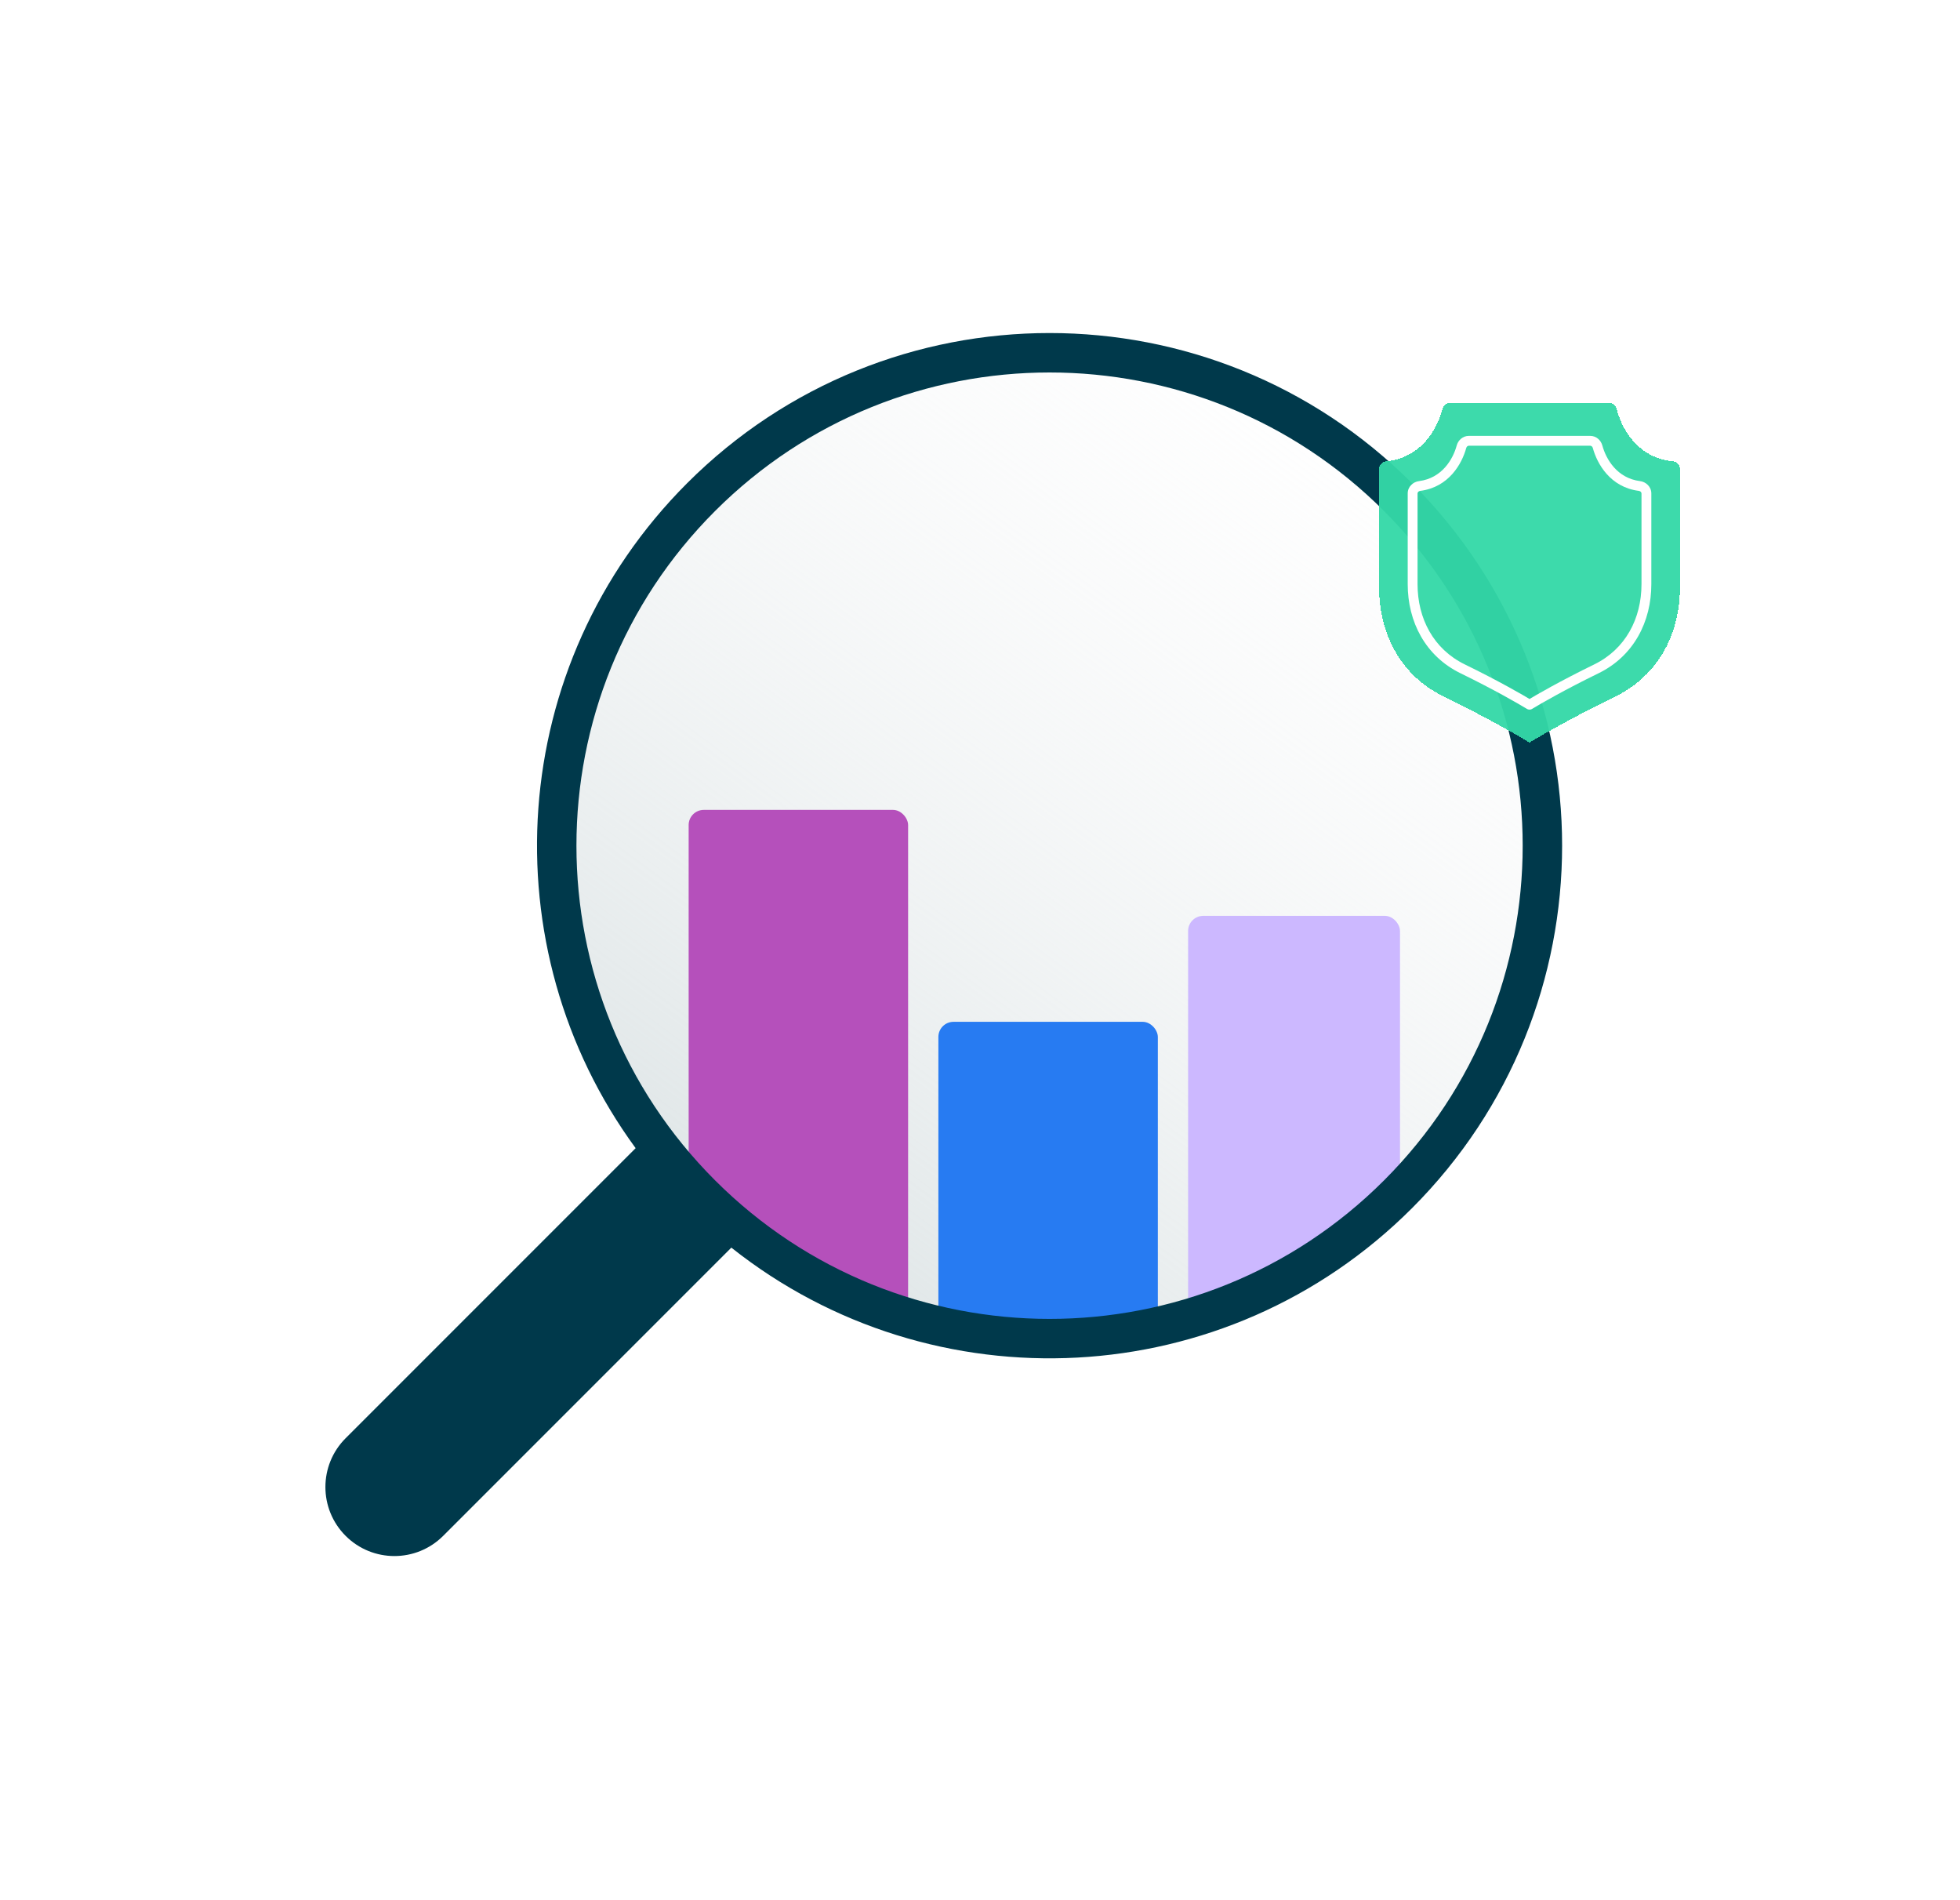 <?xml version="1.0" encoding="UTF-8"?> <svg xmlns="http://www.w3.org/2000/svg" width="259" height="251" viewBox="0 0 259 251" fill="none"><mask id="mask0_2194_157432" style="mask-type:alpha" maskUnits="userSpaceOnUse" x="73" y="47" width="132" height="132"><circle cx="138.556" cy="112.581" r="65.5" fill="#C4C4C4"></circle></mask><g mask="url(#mask0_2194_157432)"><circle cx="143" cy="125" r="107" fill="url(#paint0_linear_2194_157432)"></circle><rect x="91" y="107" width="29" height="91" rx="2" fill="#B550BB"></rect><rect x="124" y="135" width="29" height="53" rx="2" fill="#277BF2"></rect><rect x="157" y="121" width="28" height="67" rx="2" fill="#CCB8FF"></rect></g><path fill-rule="evenodd" clip-rule="evenodd" d="M182.9 155.938C158.485 180.354 118.899 180.354 94.484 155.938C70.068 131.523 70.068 91.937 94.484 67.522C118.899 43.106 158.485 43.106 182.901 67.522C207.316 91.937 207.316 131.523 182.9 155.938ZM96.642 164.833C123.229 185.94 162.003 184.203 186.585 159.622C213.035 133.172 213.035 90.288 186.585 63.838C160.134 37.387 117.25 37.387 90.8 63.838C66.855 87.782 64.587 125.195 83.995 151.692L45.67 190.016C42.11 193.577 42.11 199.35 45.67 202.911C49.231 206.471 55.004 206.471 58.565 202.911L96.642 164.833Z" fill="#00394B"></path><g filter="url(#filter0_d_2194_157432)"><path fill-rule="evenodd" clip-rule="evenodd" d="M186.06 44L182.317 44C181.859 44 181.473 44.337 181.364 44.783C180.733 47.341 178.629 51.254 173.924 51.711C173.417 51.76 173 52.168 173 52.678L173 68.372C173 74.465 175.84 80.004 181.519 82.773C187.195 85.541 191.358 87.94 192.875 88.864C192.875 88.865 192.875 88.865 192.875 88.865L192.875 88.865C192.876 88.866 192.876 88.866 192.876 88.866C192.877 88.865 192.877 88.865 192.877 88.866C192.877 88.866 192.878 88.866 192.878 88.865L192.878 88.865C192.878 88.865 192.878 88.865 192.878 88.864C194.395 87.94 198.558 85.541 204.234 82.773C209.914 80.004 212.753 74.465 212.753 68.372L212.753 52.678C212.753 52.168 212.337 51.76 211.829 51.711C207.125 51.254 205.021 47.341 204.39 44.783C204.28 44.337 203.894 44 203.436 44L199.693 44L186.06 44Z" fill="#34D9A7" fill-opacity="0.95" shape-rendering="crispEdges"></path></g><g filter="url(#filter1_d_2194_157432)"><path d="M187.58 49L187.58 49.65L187.58 49ZM184.051 79.131L184.336 78.547L184.051 79.131ZM201.703 79.131L201.418 78.547L201.703 79.131ZM198.174 49L198.174 49.65L198.174 49ZM192.878 83.865L193.521 83.963L192.878 83.865ZM192.878 83.865L193.216 84.42L192.878 83.865ZM192.878 83.865L192.235 83.768L192.878 83.865ZM192.876 83.865L193.518 83.768L192.876 83.865ZM200.904 49L200.904 48.35L200.904 49ZM192.875 83.865L192.537 84.42L192.875 83.865ZM192.876 83.865L192.233 83.963L192.876 83.865ZM184.849 49L184.849 48.35L184.849 49ZM183.885 49.78L184.513 49.95L183.885 49.78ZM184.849 49.65L187.58 49.65L187.58 48.35L184.849 48.35L184.849 49.65ZM178.435 55.614C182.226 55.133 183.952 52.012 184.513 49.95L183.258 49.609C182.76 51.443 181.303 53.939 178.271 54.324L178.435 55.614ZM178.08 67.94L178.08 55.95L176.78 55.95L176.78 67.94L178.08 67.94ZM184.336 78.547C180.182 76.521 178.08 72.469 178.08 67.94L176.78 67.94C176.78 72.88 179.093 77.437 183.766 79.715L184.336 78.547ZM193.214 83.309C192.017 82.581 188.764 80.707 184.336 78.547L183.766 79.715C188.158 81.857 191.375 83.712 192.537 84.42L193.214 83.309ZM192.233 83.963L192.233 83.963L193.518 83.768L193.518 83.767L192.233 83.963ZM192.235 83.767L192.235 83.768L193.52 83.963L193.521 83.963L192.235 83.767ZM193.216 84.42C194.378 83.712 197.596 81.857 201.988 79.715L201.418 78.547C196.989 80.707 193.736 82.581 192.54 83.309L193.216 84.42ZM201.988 79.715C206.661 77.437 208.973 72.88 208.973 67.94L207.673 67.94C207.673 72.469 205.572 76.521 201.418 78.547L201.988 79.715ZM208.973 67.94L208.973 55.95L207.673 55.95L207.673 67.94L208.973 67.94ZM207.482 54.324C204.451 53.939 202.994 51.443 202.495 49.609L201.241 49.95C201.801 52.012 203.527 55.133 207.318 55.614L207.482 54.324ZM200.904 48.35L198.174 48.35L198.174 49.65L200.904 49.65L200.904 48.35ZM198.174 48.35L187.58 48.35L187.58 49.65L198.174 49.65L198.174 48.35ZM208.973 55.95C208.973 55.061 208.259 54.423 207.482 54.324L207.318 55.614C207.553 55.644 207.673 55.819 207.673 55.95L208.973 55.95ZM193.521 83.963C193.494 84.135 193.395 84.311 193.216 84.42L192.54 83.309C192.361 83.418 192.262 83.594 192.235 83.767L193.521 83.963ZM192.539 84.421C192.936 84.662 193.451 84.422 193.52 83.963L192.235 83.768C192.305 83.309 192.819 83.069 193.215 83.31L192.539 84.421ZM192.233 83.963C192.303 84.422 192.817 84.662 193.214 84.421L192.539 83.31C192.935 83.07 193.449 83.309 193.518 83.768L192.233 83.963ZM193.214 84.421C193.007 84.547 192.747 84.547 192.539 84.421L193.215 83.31C193.007 83.184 192.747 83.184 192.539 83.31L193.214 84.421ZM202.495 49.609C202.309 48.926 201.698 48.35 200.904 48.35L200.904 49.65C201.028 49.65 201.186 49.749 201.241 49.95L202.495 49.609ZM178.271 54.324C177.494 54.423 176.78 55.061 176.78 55.95L178.08 55.95C178.08 55.819 178.2 55.644 178.435 55.614L178.271 54.324ZM192.537 84.42C192.359 84.311 192.259 84.135 192.233 83.963L193.518 83.767C193.492 83.594 193.392 83.418 193.214 83.309L192.537 84.42ZM184.849 48.35C184.056 48.35 183.444 48.926 183.258 49.609L184.513 49.95C184.568 49.749 184.725 49.65 184.849 49.65L184.849 48.35Z" fill="white"></path></g><defs><filter id="filter0_d_2194_157432" x="145.284" y="16.284" width="113.663" height="118.775" filterUnits="userSpaceOnUse" color-interpolation-filters="sRGB"><feFlood flood-opacity="0" result="BackgroundImageFix"></feFlood><feColorMatrix in="SourceAlpha" type="matrix" values="0 0 0 0 0 0 0 0 0 0 0 0 0 0 0 0 0 0 127 0" result="hardAlpha"></feColorMatrix><feOffset dx="9.239" dy="9.239"></feOffset><feGaussianBlur stdDeviation="18.477"></feGaussianBlur><feComposite in2="hardAlpha" operator="out"></feComposite><feColorMatrix type="matrix" values="0 0 0 0 0 0 0 0 0 0 0 0 0 0 0 0 0 0 0.05 0"></feColorMatrix><feBlend mode="normal" in2="BackgroundImageFix" result="effect1_dropShadow_2194_157432"></feBlend><feBlend mode="normal" in="SourceGraphic" in2="effect1_dropShadow_2194_157432" result="shape"></feBlend></filter><filter id="filter1_d_2194_157432" x="149.064" y="20.634" width="106.102" height="110.075" filterUnits="userSpaceOnUse" color-interpolation-filters="sRGB"><feFlood flood-opacity="0" result="BackgroundImageFix"></feFlood><feColorMatrix in="SourceAlpha" type="matrix" values="0 0 0 0 0 0 0 0 0 0 0 0 0 0 0 0 0 0 127 0" result="hardAlpha"></feColorMatrix><feOffset dx="9.239" dy="9.239"></feOffset><feGaussianBlur stdDeviation="18.477"></feGaussianBlur><feComposite in2="hardAlpha" operator="out"></feComposite><feColorMatrix type="matrix" values="0 0 0 0 0 0 0 0 0 0 0 0 0 0 0 0 0 0 0.05 0"></feColorMatrix><feBlend mode="normal" in2="BackgroundImageFix" result="effect1_dropShadow_2194_157432"></feBlend><feBlend mode="normal" in="SourceGraphic" in2="effect1_dropShadow_2194_157432" result="shape"></feBlend></filter><linearGradient id="paint0_linear_2194_157432" x1="76" y1="216" x2="197.523" y2="51.647" gradientUnits="userSpaceOnUse"><stop stop-color="#C8D4D6"></stop><stop offset="0.985" stop-color="#F4F5F6" stop-opacity="0"></stop></linearGradient></defs></svg> 